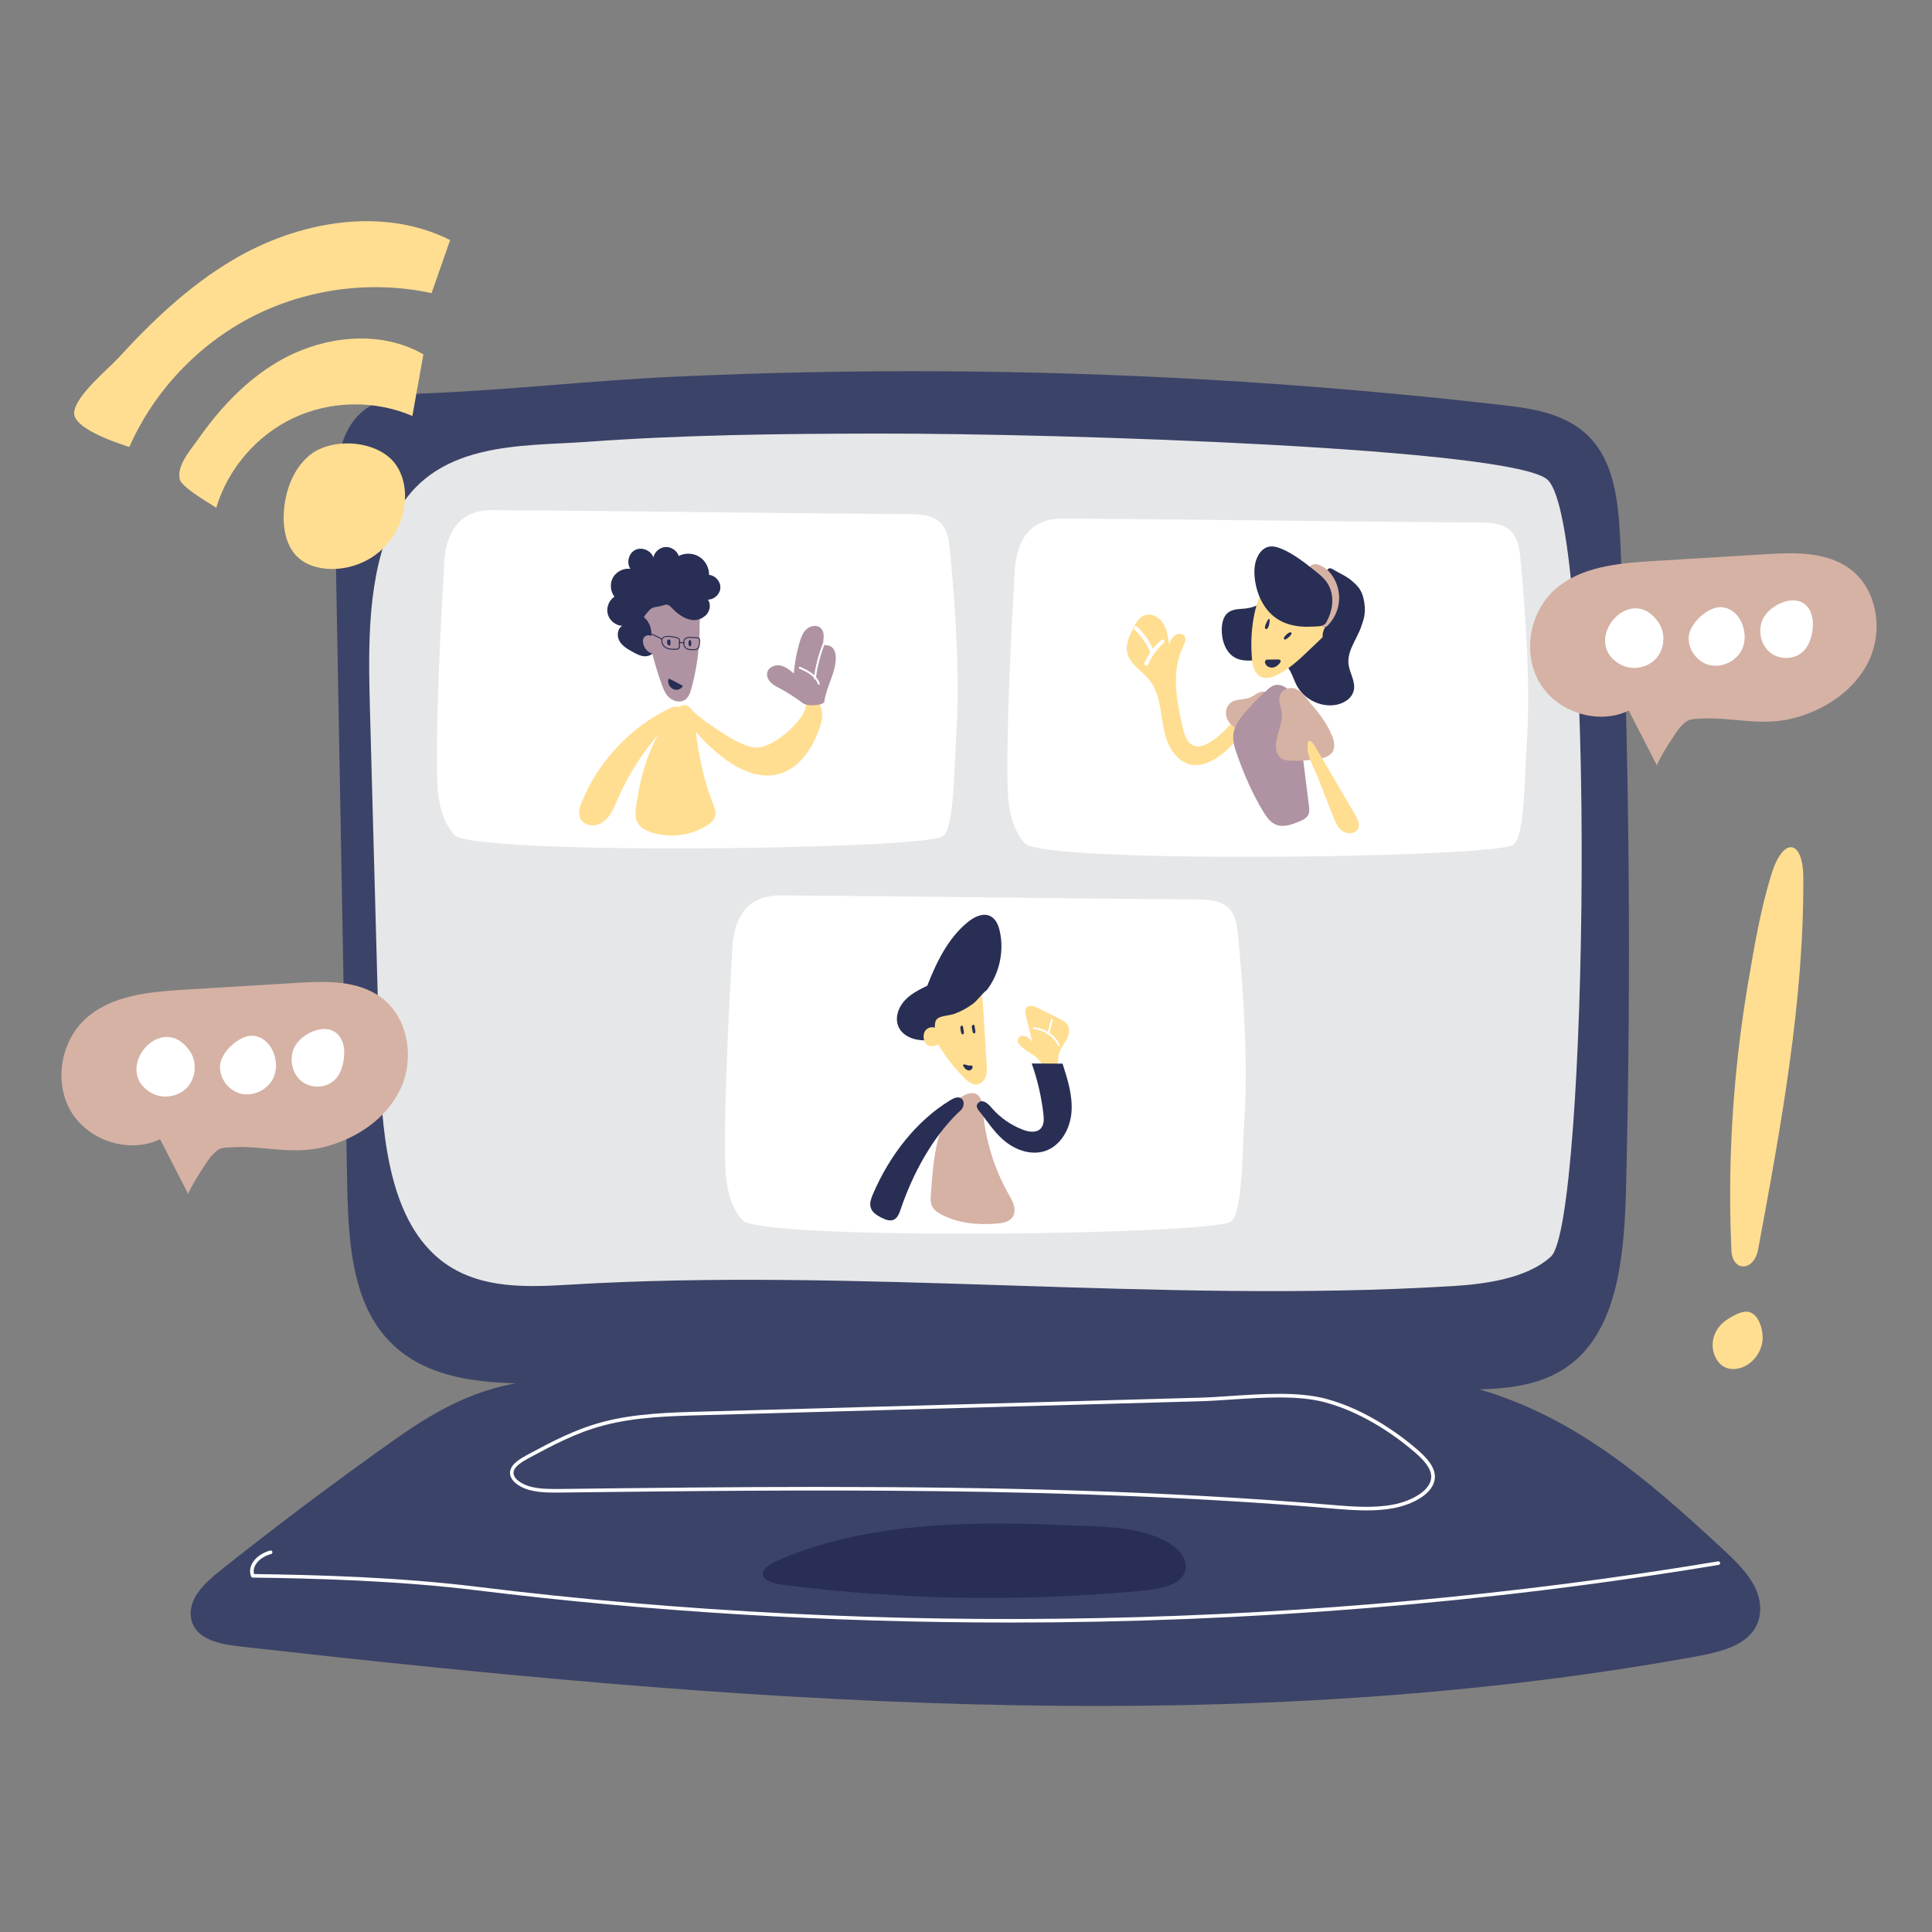 <svg xmlns="http://www.w3.org/2000/svg" transform="scale(1)" id="_0187_Virtual_Meeting" viewBox="0 0 500 500" class="show_show__wrapper__graphic__5Waiy "><rect x="0" y="0" width="500" height="500" fill="#808080" stroke="none"/><title>React</title><defs><style>.cls-1{fill:#d6b2a4;}.cls-2{fill:#fff;}.cls-3{fill:#3c4368;}.cls-4{fill:#ffde91;}.cls-5{fill:#af93a2;}.cls-6{fill:#292e54;}.cls-7{fill:#e6e7e8;}</style></defs><g id="laptop"><path class="cls-3" d="M102.11,372.59c-15.07,10.68-29.74,21.68-43.99,32.98-3.02,2.4-6.09,4.88-7.72,7.94-1.63,3.06-1.53,6.87,1.4,9.33,2.75,2.31,7.17,2.91,11.26,3.37,124.45,14.04,252.75,24.71,375.11,2.62,5.2-.94,10.73-2.1,14.15-5.18,3.77-3.39,3.96-8.4,2-12.57-1.96-4.16-5.75-7.67-9.46-11.1-18.37-16.91-38.26-34.62-65.88-41.46-15.63-3.87-32.42-3.88-48.87-3.81-62.57,.34-125.24,.69-187.77,2.41-16.48,.45-28.6,7.23-40.22,15.47Z"></path><path class="cls-6" d="M243.95,394.68c-15.15,.91-30.33,3.62-42.85,9.28-2.01,.91-4.16,2.27-3.61,3.82,.55,1.55,3.38,2.15,5.76,2.45,30.11,3.82,61.19,4.34,91.56,1.52,3.8-.35,7.94-.89,10.34-2.85,3.11-2.54,1.77-6.52-1.62-8.9-6.9-4.86-16.89-4.84-26.19-5.24-11.11-.48-22.29-.74-33.4-.07Z"></path><path class="cls-3" d="M389.49,104.91c8.76,1.01,18.43,2.68,24.12,10.99,4.78,6.98,5.42,16.81,5.8,25.94,2.29,54.89,2.76,109.89,1.43,164.83-.38,15.66-1.59,33.18-11.15,43.47-8.47,9.12-20.79,9.52-32.03,9.45-80.02-.51-160.03-1.01-240.05-1.52-14.66-.09-31.41-1.38-40.49-15.62-6.53-10.24-7.05-24.29-7.29-37.33-1.05-57.76-2.1-115.52-3.15-173.28-.41-22.48,6.27-29.37,22.68-30,21.73-.84,43.44-3.35,65.19-4.35,45.87-2.12,91.81-1.87,137.67,.75,25.79,1.47,51.56,3.7,77.27,6.67Z"></path><path class="cls-7" d="M101.9,134.45c-6.87,14.5-6.61,32.31-6.16,49.1,.81,29.89,1.63,59.78,2.44,89.67,.51,18.71,2.04,40.01,14.1,51.36,9.53,8.97,22.61,8.64,34.58,7.92,75.51-4.6,153.35,4.95,228.86,.35,7.95-.48,19.3-1.78,25.68-7.67,9.56-8.82,11.89-189.12-.89-201.02-8.69-8.09-124.05-12.03-173.72-11.95-24.99,.04-49.98,.32-74.92,2.14-16.82,1.23-40.26-.42-49.98,20.09Z"></path><path class="cls-2" d="M260.98,419.91c-46.18,0-92.33-2.77-137.52-8.33-20.5-2.52-41.79-3.09-58.05-3.3-.19,0-.36-.12-.42-.29-.41-1.03-.34-2.14,.19-3.22,.8-1.6,2.57-2.9,4.74-3.49,.24-.07,.5,.08,.57,.33,.07,.25-.08,.5-.33,.57-1.92,.52-3.47,1.64-4.15,3.01-.37,.73-.45,1.47-.26,2.17,16.24,.22,37.42,.79,57.83,3.31,105.74,13.02,216.77,10.74,321.06-6.59,.26-.04,.49,.13,.53,.38,.04,.25-.13,.49-.38,.53-59.81,9.94-121.84,14.93-183.81,14.93Z"></path><path class="cls-2" d="M353.65,390.89c-3.09,0-6.21-.26-9.27-.52l-.21-.02c-67.08-5.65-137.07-4.81-198.81-4.08-2.71,.03-5.77,.07-8.48-.69-2.57-.72-5.19-2.52-4.86-4.78,.28-1.91,2.5-3.25,4.75-4.45,5.87-3.15,11.95-6.41,19.15-8.33,8.3-2.22,17.34-2.47,26.08-2.71l128.46-3.59c2.56-.07,5.31-.25,8.22-.45,8.11-.54,17.29-1.15,24.35,.7,11.2,2.95,20.44,10.27,23.89,13.29,2.1,1.83,4.5,4.29,4.43,7.04-.11,4.13-5.59,7.04-10.64,8-2.3,.44-4.66,.59-7.05,.59Zm-141-6.07c43.04,0,87.92,.93,131.59,4.61l.21,.02c5.36,.45,10.91,.92,16.07-.06,4.84-.92,9.79-3.65,9.88-7.11,.06-2.36-2.17-4.62-4.11-6.31-3.4-2.97-12.51-10.19-23.52-13.09-6.91-1.82-16.02-1.21-24.05-.68-2.92,.19-5.68,.38-8.26,.45l-128.46,3.59v-.46s0,.46,0,.46c-8.68,.24-17.67,.49-25.86,2.68-7.09,1.89-13.12,5.13-18.95,8.25-2.04,1.1-4.05,2.29-4.27,3.77-.24,1.63,1.93,3.12,4.19,3.75,2.58,.72,5.58,.68,8.22,.65,21.59-.26,44.19-.53,67.31-.53Z"></path></g><g id="characters"><path class="cls-2" d="M115,145.29c-.94,15.92-2.05,38.14-1.92,53.68,.05,6.03,.44,12.49,4.47,17.09,4.71,5.37,121.42,3.83,126.44,.39,3.02-2.07,2.89-17.29,3.52-26.79,.94-14.28-.27-32.65-1.66-47.21-.24-2.47-.57-5.13-2.23-6.94-2.1-2.29-5.56-2.46-8.68-2.47-34.16-.18-70.02-.8-107.57-1.01-8.46-.05-11.93,5.72-12.37,13.26Z"></path><path class="cls-2" d="M262.64,147.47c-.94,15.92-2.05,38.14-1.92,53.68,.05,6.03,.44,12.49,4.47,17.09,4.71,5.37,121.42,3.83,126.44,.39,3.02-2.07,2.89-17.29,3.52-26.79,.94-14.28-.27-32.65-1.66-47.21-.24-2.47-.57-5.13-2.23-6.94-2.1-2.29-5.56-2.46-8.68-2.47-34.16-.18-70.02-.8-107.57-1.01-8.46-.05-11.93,5.72-12.37,13.26Z"></path><path class="cls-2" d="M189.56,245c-.94,15.92-2.05,38.14-1.92,53.68,.05,6.03,.44,12.49,4.47,17.09,4.71,5.37,121.42,3.83,126.44,.39,3.02-2.07,2.89-17.29,3.52-26.79,.94-14.28-.27-32.65-1.66-47.21-.24-2.47-.57-5.13-2.23-6.94-2.1-2.29-5.56-2.46-8.68-2.47-34.16-.18-70.02-.8-107.57-1.01-8.46-.05-11.93,5.72-12.37,13.26Z"></path><g id="character"><path class="cls-5" d="M178.87,178.42c-.34,1.23-.9,2.61-2.32,3.02-1.2,.35-2.62-.19-3.48-1.02-.87-.83-1.3-1.9-1.69-2.95-2.16-5.82-3.48-11.8-4.79-17.76-.3-1.35-.57-2.83,.25-3.97,1.1-1.54,3.67-1.78,5.86-1.55,2.16,.22,5.7,.68,7.29,2.17,1.5,1.4,1.06,3.99,1.07,5.65,.03,5.54-.7,11.06-2.19,16.41Z"></path><path class="cls-6" d="M182.48,159.41c1.21-1.01,1.65-2.95,.72-4.22,1.64,.01,3.16-1.42,3.23-3.06,.08-1.64-1.3-3.21-2.93-3.35,.05-1.86-.95-3.7-2.52-4.69-1.57-.98-3.67-1.06-5.32-.21-.48-1.4-1.95-2.4-3.43-2.31-1.48,.09-2.83,1.24-3.14,2.69-.61-1.81-2.97-2.79-4.68-1.94-1.71,.85-2.35,3.33-1.26,4.9-1.75-.24-3.61,.68-4.49,2.21-.88,1.53-.73,3.6,.36,4.99-1.44,.94-2.17,2.84-1.73,4.51,.44,1.66,2.02,2.95,3.74,3.05-1.3,.73-1.45,2.67-.69,3.96,.76,1.29,2.12,2.07,3.43,2.79,.91,.5,1.85,1.01,2.88,1.11,1.03,.09,2.19-.34,2.62-1.28,.43-.94-.25-2.3-1.28-2.25,1.12-2.13,.55-5-1.3-6.54-.2-.16,1.32-1.82,1.48-1.96,.9-.81,1.44-.65,2.53-.89,1.54-.33,1.91-.95,3.1,.34,2.1,2.27,5.66,4.66,8.67,2.14Z"></path><path class="cls-5" d="M169.24,165.58c-.14-.51-.54-.95-1.04-1.11-.51-.16-1.1,0-1.45,.39-.47,.54-.42,1.36-.19,2.04,.24,.68,.64,1.32,1.22,1.76,.58,.43,1.35,.64,2.05,.46"></path><path class="cls-6" d="M178.79,167.19c-.11,.11-.32,.08-.43-.03-.11-.11-.15-.26-.17-.41-.03-.27,0-1.38,.51-1.07,.25,.15,.25,1.35,.09,1.51Z"></path><path class="cls-6" d="M173.52,166.82c-.03,.16-.22,.26-.4,.22-.17-.04-.32-.18-.39-.33-.15-.34-.17-1.32,.39-1.23,.52,.08,.45,1.02,.39,1.35Z"></path><path class="cls-6" d="M176.73,177.48c-.29,.63-.97,1.04-1.66,1.04-.69,0-1.36-.38-1.75-.95-.26-.39-.4-.86-.41-1.32,0-.68,.18-.68,.74-.39,1.03,.53,2.05,1.08,3.08,1.62Z"></path><path class="cls-4" d="M212.73,184.24c.18,1.37-.11,2.54-.43,3.54-2.79,8.79-8.23,13.15-14.15,12.93-5.92-.22-12.27-4.7-18.09-11.33-1.03-1.17-2.1-2.55-2.99-4.18-.76-1.41-.26-3.42,.66-2.59,2.15,1.96,4.17,3.73,6.31,5.13,3.78,2.49,7.29,5.06,11.09,5.7,4.49,.76,13-6.94,13.47-10.7,.13-1.01,.07-3.31,.8-3.45,1.06-.21,3.04,2.69,3.34,4.95Z"></path><path class="cls-5" d="M201.81,178.16c-.83-.45-1.69-.88-2.35-1.55-.66-.67-1.11-1.64-.9-2.55,.31-1.36,1.94-2.07,3.31-1.84,1.37,.24,2.52,1.16,3.56,2.08,.22-2.72,.72-5.41,1.49-8.03,.38-1.28,.86-2.61,1.86-3.49,1-.88,2.68-1.14,3.64-.22,.72,.69,.84,1.79,.71,2.77-.08,.56-.16,1.26,.32,1.55,.25,.15,.56,.12,.84,.16,.72,.1,1.32,.64,1.64,1.29,.32,.65,.39,1.4,.37,2.12-.1,3.91-2.46,7.28-2.96,11.11-.13,1.03-4.33,1.34-5.52,.45-1.91-1.44-3.92-2.73-6.02-3.86Z"></path><path class="cls-4" d="M177.15,182.55c1.29,.11,2.29,1.17,2.42,2.45,.8,7.8,2.01,15.62,4.91,22.9,.41,1.04,.87,2.15,.61,3.24-.27,1.16-1.29,1.98-2.3,2.6-4.19,2.56-9.5,3.2-14.18,1.69-1.44-.46-2.9-1.2-3.62-2.52-.71-1.3-.55-2.88-.34-4.35,.68-4.78,1.73-9.53,3.55-14,1.26-3.09,2.89-6.05,4.95-8.68,.79-1.01,1.75-2.45,2.89-3.11,.35-.21,.73-.26,1.11-.23Z"></path><path class="cls-6" d="M179.4,168.27c-.05,0-.1,0-.15,0-.69-.01-1.34-.05-1.83-.45-.35-.28-.58-.81-.6-1.37-.02-.5,.13-.94,.41-1.22,.53-.52,1.68-.42,2.53-.34,.19,.02,.36,.03,.51,.04h0c.25,.01,.53,.04,.72,.22,.19,.18,.2,.44,.2,.69-.01,.4-.05,.79-.11,1.18-.05,.3-.12,.63-.36,.88-.32,.33-.83,.37-1.31,.37Zm-.7-3.19c-.53,0-1.03,.07-1.3,.33-.23,.22-.35,.6-.33,1.03,.02,.49,.22,.94,.51,1.19,.42,.34,1.03,.38,1.67,.39,.48,0,.99,0,1.28-.3,.19-.19,.25-.49,.29-.74,.06-.38,.09-.77,.11-1.15,0-.22-.01-.39-.12-.5-.12-.12-.34-.14-.56-.15-.15,0-.33-.02-.52-.04-.32-.03-.68-.06-1.03-.06Z"></path><path class="cls-6" d="M174.78,168.16s-.06,0-.09,0c-.79,0-1.87-.02-2.64-.57-.46-.33-.68-.83-.78-1.09-.06-.18-.07-.35-.08-.51-.01-.23-.02-.41-.18-.55-.28-.25-.74-.45-1.14-.63-.13-.06-.25-.11-.37-.17-.54-.26-1.11-.5-1.68-.71-.07-.02-.1-.1-.07-.16,.02-.06,.1-.1,.16-.07,.58,.21,1.15,.46,1.7,.72,.11,.05,.23,.11,.36,.16,.42,.19,.89,.4,1.2,.68,.03,.02,.05,.05,.07,.07,.06-.15,.15-.27,.27-.38,.51-.46,1.66-.5,3.41-.11,.32,.07,.72,.19,.93,.5,.19,.29,.15,.61,.11,.92-.01,.11-.03,.23-.03,.34,0,.1,0,.21,.02,.32,.03,.32,.06,.68-.19,.95-.24,.26-.63,.29-.99,.29Zm-3.39-2.57c.04,.12,.04,.25,.05,.38,0,.14,.02,.29,.07,.44,.08,.24,.28,.68,.68,.97,.66,.47,1.52,.52,2.5,.53,.32,0,.69,0,.88-.21,.17-.19,.15-.46,.12-.76,0-.12-.02-.23-.02-.35,0-.12,.02-.24,.03-.37,.04-.28,.07-.54-.07-.75-.16-.23-.5-.33-.77-.39-2.08-.46-2.88-.23-3.19,.05-.11,.1-.2,.23-.24,.38,0,.03-.03,.06-.06,.07Z"></path><path class="cls-6" d="M177.09,166.52s0,0-.01,0l-1.3-.13c-.07,0-.12-.07-.11-.14,0-.06,.06-.11,.12-.11,0,0,0,0,.01,0l1.3,.13c.07,0,.12,.07,.11,.14,0,.06-.06,.11-.12,.11Z"></path><path class="cls-2" d="M210.89,175.8s-.02,0-.03,0c-.14-.02-.23-.14-.22-.28,.4-3.18,1.22-6.31,2.43-9.28,.05-.13,.2-.19,.33-.14,.13,.05,.19,.2,.14,.33-1.2,2.93-2.01,6.01-2.4,9.15-.02,.13-.12,.22-.25,.22Z"></path><path class="cls-2" d="M211.91,177.2c-.1,0-.2-.07-.24-.17-.38-1.14-1.26-1.96-1.93-2.45-.88-.64-1.89-1.11-2.87-1.56-.13-.06-.18-.21-.12-.33,.06-.13,.21-.18,.33-.12,1.01,.46,2.05,.94,2.96,1.61,1.04,.77,1.77,1.7,2.11,2.7,.04,.13-.03,.27-.16,.32-.03,0-.05,.01-.08,.01Z"></path><path class="cls-4" d="M175.58,183.01c-.78-.36-1.69,0-2.46,.38-10.11,4.95-18.29,13.71-22.54,24.13-.54,1.33-1.02,2.85-.45,4.17,.62,1.44,2.38,2.15,3.92,1.87,1.54-.27,2.84-1.35,3.74-2.62s1.49-2.74,2.11-4.18c2.06-4.76,4.7-9.26,7.83-13.39,1.57-2.07,3.25-4.04,5.05-5.9,.66-.68,5.01-3.43,2.79-4.45Z"></path></g><g id="character-1"><path class="cls-4" d="M313.19,192.04c-1.23,.76-2.7,1.42-4.08,.99-1.88-.6-2.59-2.84-3.02-4.76-.78-3.48-1.56-6.97-1.74-10.53s.26-7.21,1.83-10.41c.4-.83,.88-1.81,.42-2.61-.48-.82-1.73-.85-2.5-.31-.78,.54-1.2,1.44-1.58,2.31-.23-1.92-.48-3.91-1.55-5.52-1.07-1.61-3.21-2.67-4.97-1.88-1.26,.56-1.98,1.87-2.62,3.09-1.07,2.05-2.16,4.31-1.65,6.56,.67,2.97,3.8,4.61,5.71,6.98,1.82,2.26,2.53,5.21,2.99,8.08,.46,2.87,.75,5.81,1.91,8.48,1.16,2.66,3.43,5.06,6.31,5.45,2.37,.32,4.72-.76,6.69-2.13,2.48-1.73,4.6-3.98,6.19-6.57,1.48-2.42,.05-5.71-2.24-2.87-1.78,2.21-3.67,4.15-6.09,5.66Z"></path><path class="cls-2" d="M298.12,169.05c-.19,0-.38-.11-.46-.3-.93-2.17-2.33-4.18-4.04-5.81-.2-.19-.21-.51-.02-.71,.19-.2,.51-.21,.71-.02,1.81,1.72,3.28,3.84,4.27,6.14,.11,.25,0,.55-.26,.66-.06,.03-.13,.04-.2,.04Z"></path><path class="cls-2" d="M296.64,172.27c-.07,0-.14-.01-.21-.04-.25-.11-.36-.41-.25-.66,1.01-2.25,2.52-4.3,4.36-5.94,.21-.18,.52-.17,.71,.04,.18,.21,.17,.52-.04,.71-1.73,1.55-3.16,3.49-4.11,5.61-.08,.19-.27,.29-.46,.29Z"></path><g><path class="cls-6" d="M322.83,157.42c-1.71,.25-3.62,.05-4.99,1.11-1.27,.98-1.63,2.74-1.65,4.34-.04,2.87,.99,6.05,3.53,7.38,1.95,1.02,4.3,.71,6.49,.5,2.19-.22,4.63-.24,6.32,1.17,1.64,1.37,2.08,3.65,3.09,5.53,1.82,3.39,5.81,5.48,9.63,5.04,2.26-.26,4.62-1.61,5.11-3.83,.51-2.3-1.11-4.5-1.37-6.84-.45-4.14,3.38-7.62,3.78-11.77,.19-1.94-.41-3.91-1.44-5.56-1.03-1.65-2.47-3.02-4.05-4.17-2.79-2.05-6.17-3.51-9.63-3.29-2.46,.15-4.93,1.29-6.52,3.19-.71,.85-1.08,1.89-1.72,2.79-.73,1.02-1.52,1.98-2.54,2.72-1.19,.88-2.59,1.47-4.06,1.68Z"></path><path class="cls-4" d="M327.66,150.5c-3.21,5.95-4.21,12.93-3.68,19.68,.08,.99,.19,1.98,.56,2.9,.37,.92,1.03,1.76,1.94,2.14,1.31,.55,2.81,.07,4.08-.56,3.8-1.89,6.77-5.05,9.86-7.96,1.32-1.25,2.7-2.49,3.67-4.03,.97-1.54,1.5-3.47,.96-5.21-.41-1.34-1.4-2.42-2.42-3.37-1.54-1.44-3.24-2.72-5.05-3.81-1.5-.9-3.56-1.69-5.26-2.14-2.17-.57-3.65,.52-4.65,2.36Z"></path><path class="cls-6" d="M328.6,160.48c-.01-.13-.07-.29-.2-.3-.1,0-.17,.1-.22,.18-.18,.32-1.32,2.16-.56,2.43,.7,.25,1.01-1.92,.97-2.32Z"></path><path class="cls-6" d="M334.18,164.2c.06-.11,.1-.23,.07-.34-.21-.81-2.04,.8-1.99,1.35,.1,.97,1.74-.68,1.92-1.01Z"></path><path class="cls-6" d="M343.73,149.12c.73,1.43,1.38,2.92,1.7,4.49,.32,1.57,.3,3.25-.28,4.74-.75,1.93-2.38,3.48-2.8,5.5-.11,.52-.11,1.13,.25,1.52,.29,.32,.75,.41,1.18,.46,1.7,.2,3.46-.04,5-.77,1.55-.73,2.87-1.96,3.62-3.49,.87-1.76,.97-3.81,.66-5.75-.17-1.1-.47-2.2-1.05-3.16-.61-1.01-1.5-1.81-2.42-2.56-1.36-1.1-2.84-1.7-4.32-2.57-.41-.24-.95-.65-1.43-.37-.74,.43-.43,1.37-.13,1.95Z"></path><path class="cls-1" d="M338.96,147.7c.13,.34,.36,.63,.57,.92,.97,1.29,1.87,2.64,2.52,4.12,.64,1.48,1.02,3.1,.9,4.71-.08,1.1-.39,2.18-.77,3.22-.1,.28-.21,.56-.22,.86,0,.3,.12,.62,.38,.76,.44,.25,.97-.11,1.33-.47,1.72-1.75,2.76-4.13,2.89-6.58,.13-2.44-.67-4.93-2.2-6.84-.84-1.05-1.95-1.84-3.22-2.3-1.06-.38-2.7,.21-2.17,1.58Z"></path><path class="cls-6" d="M336.65,162.14c-2.06-.18-4.12-.73-5.88-1.82-3.55-2.19-5.52-6.35-6.02-10.49-.25-2.11-.14-4.36,.93-6.19,.57-.98,1.44-1.83,2.53-2.11,1.19-.31,2.44,.07,3.57,.55,3.12,1.34,5.82,3.49,8.48,5.6,1.19,.94,2.39,1.91,3.23,3.17,1.04,1.57,1.43,3.52,1.28,5.39-.14,1.65-.68,3.25-1.45,4.7-.69,1.3-2.14,1.14-3.46,1.22-1.07,.06-2.14,.07-3.21-.03Z"></path><path class="cls-6" d="M328.22,170.69c-.23,0-.49,.01-.66,.17-.23,.2-.23,.55-.12,.83,.27,.73,1.11,1.15,1.88,1.08s1.46-.57,1.92-1.2c.45-.63,.09-.91-.51-.9-.83,0-1.66,.02-2.49,.03Z"></path></g><path class="cls-1" d="M327.29,179.01c-.68-.12-1.38,.13-1.98,.47-.6,.34-1.16,.76-1.8,1.03-1.6,.67-3.58,.3-4.97,1.32-1.23,.9-1.57,2.71-1,4.12s1.88,2.43,3.31,2.95c1.13,.4,2.4,.53,3.54,.15,1.57-.52,2.72-1.92,3.34-3.46,.58-1.43,2.15-6.12-.43-6.59Z"></path><path class="cls-5" d="M322.17,184.46c-1.39,1.63-2.74,3.46-2.99,5.6-.2,1.74,.35,3.47,.93,5.12,1.8,5.13,3.97,10.15,6.78,14.8,.86,1.43,1.89,2.91,3.45,3.49,1.85,.69,3.89-.05,5.72-.79,1.02-.41,2.13-.91,2.57-1.91,.31-.7,.22-1.5,.12-2.25-.97-7.76-1.93-15.52-2.9-23.29-.24-1.89-.49-3.85-1.47-5.49-1.29-2.18-3.81-3.43-5.88-1.67-2.27,1.93-4.41,4.11-6.34,6.38Z"></path><path class="cls-1" d="M333.84,178.08c-1.11,.09-2.2,.79-2.58,1.83-.51,1.38,.25,2.87,.45,4.33,.41,2.9-1.4,5.68-1.5,8.61-.04,1.25,.31,2.63,1.33,3.36,.78,.56,1.81,.64,2.77,.67,2.33,.06,4.66-.11,6.96-.49,1.35-.22,2.84-.62,3.58-1.77,.8-1.24,.43-2.88-.13-4.25-1.22-3-3.19-5.61-5.3-8.04-1.52-1.75-2.91-4.48-5.57-4.25Z"></path><path class="cls-4" d="M344.97,211.2c.57,1.46,1.21,3,2.49,3.89s3.41,.74,4.04-.69c.51-1.15-.15-2.45-.78-3.53-3.25-5.55-6.5-11.09-9.75-16.64-.86-1.47-2.58-4.37-2.6-.85-.02,2.59,1.77,5.5,2.7,7.87,1.3,3.32,2.6,6.64,3.9,9.95Z"></path></g><g id="character-2"><path class="cls-4" d="M267.77,273.3c-1.18-.86-2.5-1.53-3.56-2.54-.5-.48-.97-1.15-.77-1.82,.22-.76,1.24-1.04,1.98-.77s1.28,.93,1.77,1.55c-.55-2.18-1.09-4.36-1.64-6.54-.23-.9-.38-2.02,.34-2.6,.72-.58,1.78-.18,2.61,.23,1.85,.92,3.71,1.84,5.56,2.77,.87,.43,1.79,.91,2.27,1.75,.69,1.22,.23,2.77-.46,3.98-.69,1.22-1.62,2.35-1.9,3.72-.17,.83-.09,1.68-.19,2.52s-.44,1.72-1.18,2.13c-1.18,.65-1.86-.37-2.33-1.19-.73-1.29-1.21-2.28-2.48-3.2Z"></path><path class="cls-2" d="M274.05,270.78c-.09,0-.18-.05-.23-.14-1.16-2.41-3.63-4.09-6.29-4.27-.14,0-.24-.13-.23-.27,0-.14,.14-.24,.27-.23,2.85,.19,5.48,1.98,6.71,4.55,.06,.12,0,.27-.12,.33-.04,.02-.07,.02-.11,.02Z"></path><path class="cls-2" d="M271.3,267.77s-.04,0-.06,0c-.13-.03-.21-.17-.18-.3l.94-3.64c.04-.13,.17-.21,.3-.18,.13,.03,.21,.17,.18,.31l-.94,3.64c-.03,.11-.13,.19-.24,.19Z"></path><path class="cls-4" d="M245.43,253.4c2.04-.83,4.51-1.17,6.33,.07,2.14,1.46,2.5,4.41,2.66,6.99,.31,4.94,.61,9.88,.92,14.82,.07,1.09,.13,2.21-.21,3.25s-1.18,1.99-2.26,2.13c-1.25,.16-2.35-.75-3.24-1.63-4-3.97-7.24-8.7-9.51-13.86-.86-1.95-2.6-4.81-1.31-6.79,1.44-2.2,4.24-4.01,6.62-4.98Z"></path><path class="cls-6" d="M255.42,256.19c3.23-4.25,4.48-9.95,3.33-15.16-.34-1.55-1-3.2-2.42-3.92-1.89-.97-4.18,.16-5.83,1.5-5.12,4.15-8.12,10.35-10.52,16.49-2.21,1.08-4.48,2.22-6.08,4.09s-2.38,4.66-1.23,6.84c.82,1.55,2.48,2.52,4.19,2.93,1.71,.4,3.49,.32,5.25,.22,0-1.28-.56-4.21,.24-5.31,.73-1,3.38-1.03,4.54-1.45,1.7-.61,3.31-1.47,4.77-2.54,1.43-1.05,2.4-2.66,3.76-3.68Z"></path><path class="cls-1" d="M253.9,284.65c.36,.89,.42,1.88,.5,2.84,.62,7.56,2.9,14.99,6.64,21.59,.52,.91,1.07,1.83,1.35,2.84,.28,1.01,.25,2.16-.33,3.04-.85,1.27-2.57,1.59-4.1,1.71-4.89,.39-9.98-.06-14.32-2.34-.96-.5-1.91-1.13-2.39-2.1-.48-.96-.41-2.09-.34-3.15,.3-4.22,.6-8.46,1.49-12.6,.79-3.65,2.02-7.8,4.39-10.77,1.64-2.05,5.69-4.6,7.12-1.06Z"></path><path class="cls-4" d="M242.87,266.58c-.45-.5-1.14-.78-1.81-.73s-1.31,.44-1.67,1.01c-.39,.62-.44,1.41-.29,2.13,.1,.48,.3,.95,.66,1.28,.54,.5,1.35,.59,2.06,.43,.71-.17,1.35-.56,1.97-.95"></path><path class="cls-6" d="M249.23,265.7c0-.18-.23-.29-.39-.24-.17,.05-.28,.23-.31,.4-.03,.17,0,.35,.04,.53,.05,.24,.09,.47,.14,.71,.03,.18,.08,.36,.21,.49,.36,.33,.58-.17,.54-.46-.06-.47-.18-.93-.23-1.42Z"></path><path class="cls-6" d="M249.61,276.36c.29,.39,.75,.7,1.24,.66,.49-.04,.94-.51,.84-.99-.02-.12-.09-.24-.2-.28-.09-.03-.19-.01-.28,0-.64,.11-1.04-.2-1.62-.27-.66-.08-.24,.52,.02,.88Z"></path><path class="cls-6" d="M252.21,265.46c0-.18-.23-.29-.39-.24-.17,.05-.28,.23-.31,.4-.03,.17,0,.35,.04,.53,.05,.24,.09,.47,.14,.71,.03,.18,.08,.36,.21,.49,.36,.33,.58-.17,.54-.46-.06-.47-.18-.93-.23-1.42Z"></path><path class="cls-6" d="M247.8,284.01c-.68,.03-1.32,.4-1.94,.77-8.64,5.27-15.63,14.14-19.96,24.31-.41,.96-.81,2.01-.65,3.03,.24,1.53,1.58,2.35,2.79,2.97,1.14,.59,2.51,1.16,3.61,.36,.79-.57,1.16-1.65,1.5-2.65,3.08-9.06,8.11-18.26,14.61-24.65,.62-.61,1.29-.99,1.55-1.94,.35-1.3-.38-2.26-1.51-2.21Z"></path><path class="cls-6" d="M256.66,286.74c2.18,2.51,4.99,4.47,8.09,5.64,1.49,.57,3.38,.87,4.52-.25,.97-.96,.92-2.51,.76-3.87-.52-4.44-1.53-8.82-3.02-13.03,2.66,.01,5.32,.03,7.98,.04,1.31,4.08,2.64,8.29,2.31,12.56-.33,4.27-2.75,8.68-6.81,10.04-3.39,1.14-7.21-.06-10.05-2.23-2.64-2.01-4.43-4.73-6.41-7.33-.62-.81-1.82-1.85-.9-2.84,1.19-1.28,2.78,.38,3.52,1.24Z"></path></g></g><g id="wifi"><path class="cls-4" d="M79.86,118.04c-4.07,3.55-6.05,9.04-6.4,14.43-.28,4.37,.6,9.18,3.92,12.03,2.01,1.73,4.69,2.52,7.34,2.71,5.08,.35,10.27-1.46,14.02-4.9,3.75-3.44,6.01-8.46,6.09-13.55,.05-2.95-.63-5.97-2.31-8.4-4.51-6.57-16.87-7.38-22.67-2.32Z"></path><path class="cls-4" d="M55.96,131.43c3.01-10.11,10.49-18.8,20.04-23.28,9.55-4.48,21.02-4.66,30.72-.5,.95-5.32,1.9-10.63,2.86-15.95-11.55-6.62-26.6-4.71-38.02,2.13-8.24,4.93-14.86,12.09-20.33,19.9-1.87,2.67-5.55,6.73-4.71,10.32,.54,2.31,9.5,7.19,9.44,7.39Z"></path><path class="cls-4" d="M33.46,115.68c6.4-14.48,17.91-26.65,32.03-33.83,14.11-7.18,30.72-9.34,46.2-5.99,1.6-4.58,3.2-9.15,4.8-13.73-17.58-8.83-39.41-4.86-56.32,5.19-11.16,6.63-20.66,15.62-29.38,25.15-2.95,3.22-11.07,9.74-11.59,14.19-.56,4.74,14.3,8.95,14.27,9.02Z"></path></g><g id="chat"><path class="cls-1" d="M48.78,309.14c-2.45-4.77-4.9-9.54-7.35-14.31-7.92,3.81-18.43,.46-22.98-7.06-4.55-7.52-2.82-18.13,3.65-24.07,6.68-6.14,16.51-7,25.56-7.56,9.66-.59,19.32-1.18,28.99-1.77,7.63-.47,15.98-.73,22.1,3.85,6.95,5.21,8.58,15.7,4.9,23.57-3.68,7.87-11.68,13.11-20.12,15.14-8.18,1.96-15.4-.46-23.39-.03-3.12,.17-3.34,.06-5.53,2.37-.77,.81-6.19,9.17-5.83,9.88Z"></path><path class="cls-2" d="M88.3,268.92c.88,1.69,.92,3.69,.61,5.57-.3,1.84-.97,3.7-2.31,5-2.24,2.2-6.16,2.28-8.6,.3-2.44-1.98-3.2-5.68-1.91-8.55,1.88-4.16,9.56-7.42,12.21-2.33Z"></path><path class="cls-2" d="M70.68,279.12c-1.5,2.98-5.16,4.72-8.4,3.91-3.24-.81-5.66-4.16-5.31-7.48,.36-3.44,5.16-7.91,8.72-7.47,4.88,.6,6.98,7.11,4.99,11.04Z"></path><path class="cls-2" d="M49.16,272.07c1.88,2.78,1.58,6.85-.69,9.32-2.27,2.48-6.29,3.13-9.23,1.49-10.53-5.86,2.6-21.65,9.92-10.81Z"></path><path class="cls-1" d="M428.87,198.21c-2.45-4.77-4.9-9.54-7.35-14.31-7.92,3.81-18.43,.46-22.98-7.06-4.55-7.52-2.82-18.13,3.65-24.07,6.68-6.14,16.51-7,25.56-7.56,9.66-.59,19.32-1.18,28.99-1.77,7.63-.47,15.98-.73,22.1,3.85,6.95,5.21,8.58,15.7,4.9,23.57-3.68,7.87-11.68,13.11-20.12,15.14-8.18,1.96-15.4-.46-23.39-.03-3.12,.17-3.34,.06-5.53,2.37-.77,.81-6.19,9.17-5.83,9.88Z"></path><path class="cls-2" d="M468.39,157.99c.88,1.69,.92,3.69,.61,5.57-.3,1.84-.97,3.7-2.31,5-2.24,2.2-6.16,2.28-8.6,.3-2.44-1.98-3.2-5.68-1.91-8.55,1.88-4.16,9.56-7.42,12.21-2.33Z"></path><path class="cls-2" d="M450.77,168.19c-1.5,2.98-5.16,4.72-8.4,3.91-3.24-.81-5.66-4.16-5.31-7.48,.36-3.44,5.16-7.91,8.72-7.47,4.88,.6,6.98,7.11,4.99,11.04Z"></path><path class="cls-2" d="M429.25,161.14c1.88,2.78,1.58,6.85-.69,9.32-2.27,2.48-6.29,3.13-9.23,1.49-10.53-5.86,2.6-21.65,9.92-10.81Z"></path></g><g id="actions"><path class="cls-4" d="M448.09,323.6c.26,5.68,5.85,5.47,6.91-.25,.01-.07,.03-.14,.04-.21,5.91-31.87,11.87-64.26,11.65-96.15-.07-9.72-5.12-10.45-8.09-1.2-2.87,8.96-4.58,19.08-6.17,28.44-3.24,19.1-4.81,38.51-4.66,57.56,.03,3.96,.14,7.9,.32,11.82Z"></path><path class="cls-4" d="M446.92,341.54c-2.6,1.68-4.13,4.72-3.58,7.77,0,.02,0,.04,0,.05,.34,1.82,1.34,3.62,3,4.45,1.68,.84,3.76,.55,5.42-.34,2.43-1.31,4.13-3.88,4.39-6.63,.22-2.34-.8-6.54-3.44-7.28-1.62-.46-3.81,.7-5.79,1.98Z"></path></g></svg>